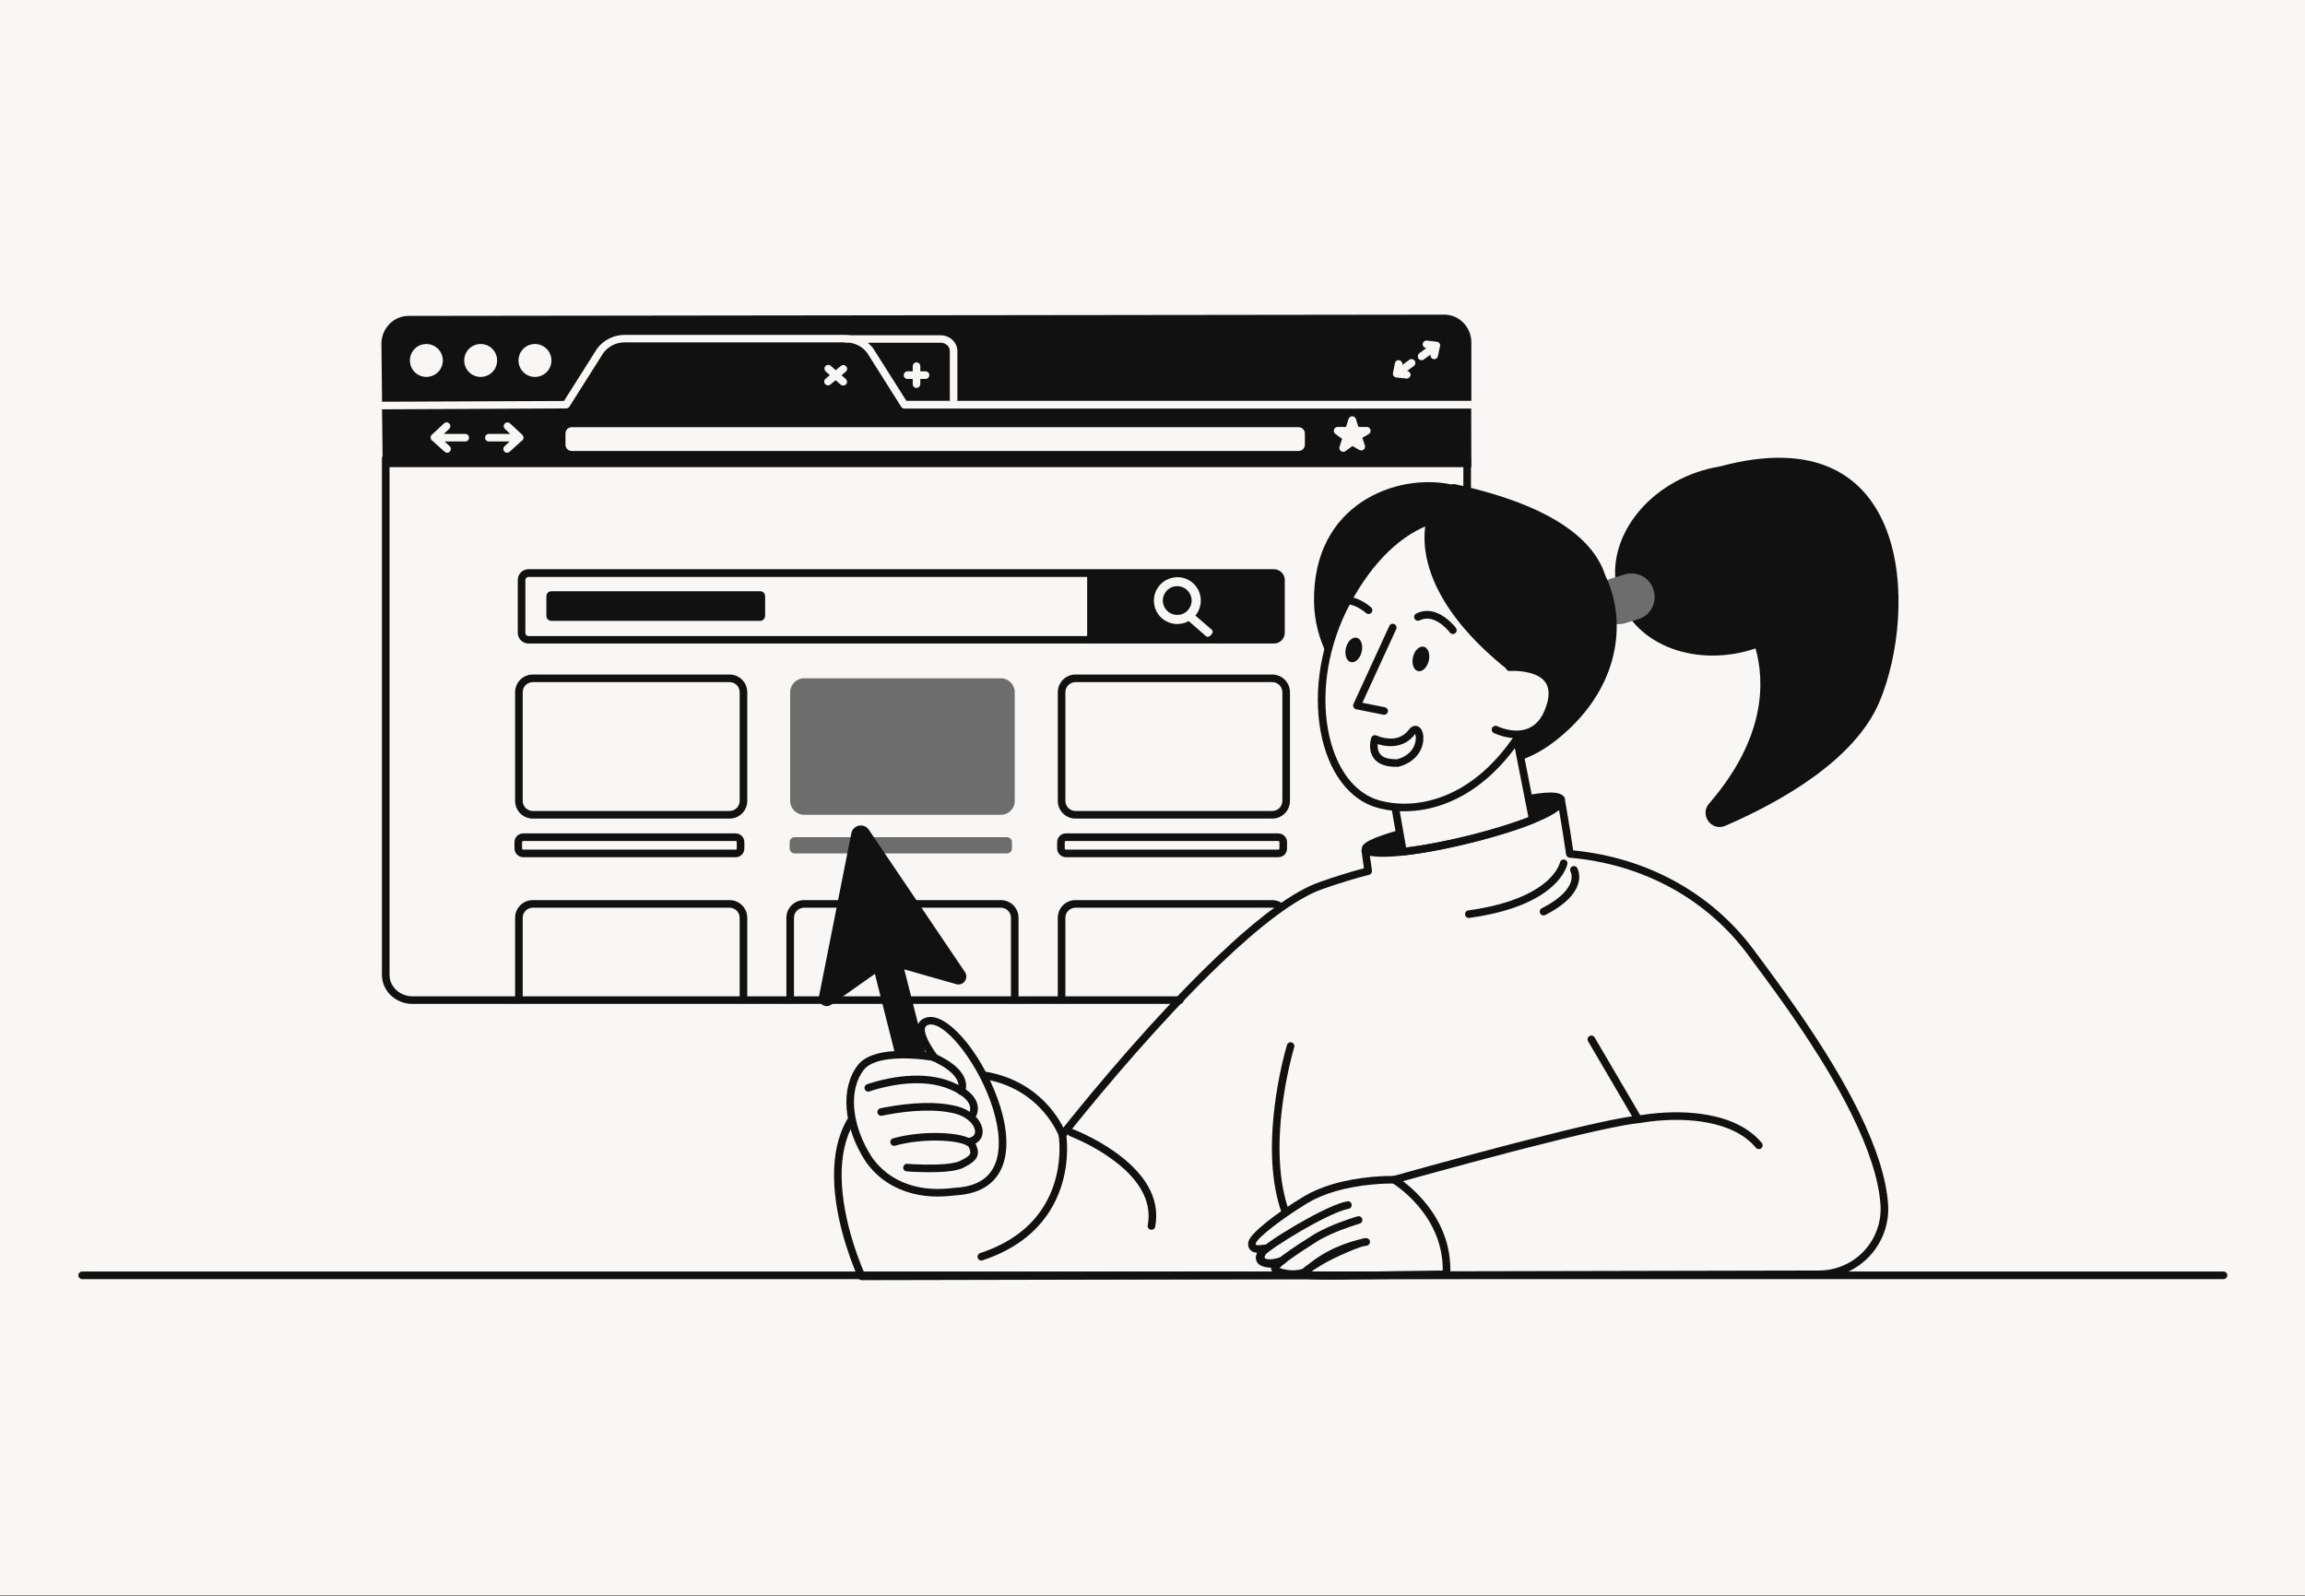 <svg width="2000" height="1385" viewBox="0 0 2000 1385" fill="none" xmlns="http://www.w3.org/2000/svg">
<rect x="0" y="0" width="2000" height="1385" fill="#333333" stroke="none"/>
<g clip-path="url(#clip0_208_915)">
<rect width="2000" height="1384.38" fill="#F8F7F5"/>
<path fill-rule="evenodd" clip-rule="evenodd" d="M1273.03 394.481C1274.78 394.481 1276.22 395.853 1276.32 397.583L1276.32 397.776V429.19C1276.32 431.01 1274.85 432.485 1273.03 432.485C1271.27 432.485 1269.84 431.113 1269.74 429.383L1269.73 429.19V401.071H337.979V845.804C337.979 855.991 346.671 864.288 357.596 864.473L357.969 864.476H1023.81C1025.62 864.476 1027.1 865.952 1027.1 867.771C1027.1 869.526 1025.73 870.961 1024 871.061L1023.81 871.066H357.969C343.463 871.066 331.628 860.061 331.392 846.224L331.389 845.804V397.776C331.389 396.021 332.76 394.587 334.49 394.487L334.684 394.481H1273.03Z" fill="#111111"/>
<path fill-rule="evenodd" clip-rule="evenodd" d="M1238.55 361.09C1240.37 361.09 1241.84 362.565 1241.84 364.385C1241.84 366.14 1240.47 367.574 1238.74 367.674L1238.55 367.68H1220.54C1218.72 367.68 1217.24 366.205 1217.24 364.385C1217.24 362.63 1218.61 361.196 1220.34 361.095L1220.54 361.09H1238.55Z" fill="white"/>
<path fill-rule="evenodd" clip-rule="evenodd" d="M1238.55 371.085C1240.37 371.085 1241.84 372.56 1241.84 374.38C1241.84 376.135 1240.47 377.569 1238.74 377.669L1238.55 377.675H1220.54C1218.72 377.675 1217.24 376.2 1217.24 374.38C1217.24 372.625 1218.61 371.19 1220.34 371.09L1220.54 371.085H1238.55Z" fill="white"/>
<path fill-rule="evenodd" clip-rule="evenodd" d="M1238.55 380.97C1240.37 380.97 1241.84 382.445 1241.84 384.265C1241.84 386.02 1240.47 387.455 1238.74 387.555L1238.55 387.56H1220.54C1218.72 387.56 1217.24 386.085 1217.24 384.265C1217.24 382.51 1218.61 381.076 1220.34 380.976L1220.54 380.97H1238.55Z" fill="white"/>
<path fill-rule="evenodd" clip-rule="evenodd" d="M816.222 297.384H752.955C754.712 298.812 756.36 300.57 757.788 302.437C757.788 302.547 757.898 302.547 757.898 302.657L786.456 347.8H824.35C824.24 347.47 824.13 347.031 824.13 346.592V304.634C824.24 300.68 820.615 297.384 816.222 297.384ZM803.041 328.797H798.538V333.301C798.538 335.058 797 336.596 795.243 336.596V336.596C793.375 336.596 791.947 335.058 791.947 333.301V328.797H787.444V328.797C785.577 328.797 784.149 327.37 784.149 325.502C784.149 323.635 785.577 322.207 787.444 322.207H791.947V317.704C791.947 315.946 793.485 314.409 795.243 314.409V314.409C797.11 314.409 798.538 315.946 798.538 317.704V322.207H803.041V322.207C804.908 322.207 806.336 323.635 806.336 325.502C806.336 327.26 804.908 328.797 803.041 328.797Z" fill="#111111"/>
<path fill-rule="evenodd" clip-rule="evenodd" d="M1276.54 354.5H784.682C783.584 354.5 782.485 353.951 781.936 352.962L752.5 306.281C748.875 301.448 743.493 298.373 737.672 297.384H733.827C733.388 297.384 732.839 297.274 732.509 297.055H541.941C534.692 297.055 527.882 300.46 523.488 306.281L494.052 352.852C493.503 353.841 492.404 354.39 491.306 354.39L331.492 355.159L332.041 405.355H1276.64L1276.54 354.5V354.5ZM716.478 322.317C715.16 321.109 714.94 319.022 716.148 317.704C717.357 316.386 719.444 316.166 720.762 317.375L725.155 321.219L729.658 317.484C731.086 316.276 733.173 316.496 734.272 317.924C735.48 319.352 735.26 321.439 733.832 322.537L730.208 325.612L733.832 328.798C735.15 330.006 735.37 332.093 734.162 333.411C733.503 334.18 732.624 334.509 731.636 334.509C730.867 334.509 730.098 334.29 729.439 333.74L725.045 329.896L720.542 333.631C719.883 334.18 719.224 334.399 718.455 334.399C717.467 334.399 716.588 333.96 715.929 333.191C714.721 331.763 714.94 329.676 716.368 328.578L719.993 325.503L716.478 322.317ZM403.762 383.057H385.749L390.142 387.121C391.46 388.329 391.57 390.416 390.362 391.734C389.703 392.503 388.824 392.833 387.945 392.833C387.176 392.833 386.408 392.503 385.749 391.954L375.534 382.728C374.435 382.178 373.666 381.08 373.666 379.762V379.652V379.542C373.666 378.664 373.996 377.785 374.765 377.126L385.309 367.35C386.627 366.142 388.714 366.142 389.922 367.57C391.131 368.888 391.021 370.975 389.703 372.183L385.09 376.467H403.652C405.519 376.467 406.947 377.895 406.947 379.762C406.947 381.629 405.629 383.057 403.762 383.057ZM454.292 379.762C454.292 381.08 453.523 382.178 452.424 382.728L442.21 391.954C441.551 392.503 440.782 392.833 440.013 392.833C439.134 392.833 438.255 392.503 437.596 391.734C436.388 390.416 436.498 388.329 437.816 387.121L442.21 383.057H424.196C422.329 383.057 420.901 381.629 420.901 379.762C420.901 377.895 422.329 376.467 424.196 376.467H442.759L438.146 372.183C436.828 370.975 436.718 368.888 437.926 367.57C439.134 366.252 441.221 366.142 442.539 367.35L453.083 377.126C453.743 377.785 454.182 378.664 454.182 379.542C454.292 379.542 454.182 379.652 454.292 379.762C454.182 379.652 454.292 379.762 454.292 379.762ZM1132.21 385.803C1132.21 388.879 1129.79 391.295 1126.72 391.295H496.141C493.066 391.295 490.649 388.879 490.649 385.803V376.138C490.649 373.062 493.066 370.646 496.141 370.646H1126.72C1129.79 370.646 1132.21 373.062 1132.21 376.138V385.803ZM1187.57 376.687L1182.08 379.873L1184.28 386.463C1184.72 387.781 1184.28 389.209 1183.18 390.087C1182.08 390.966 1180.66 391.076 1179.45 390.417L1173.52 387.012L1167.47 391.406C1166.93 391.845 1166.27 392.065 1165.5 392.065C1164.73 392.065 1164.18 391.845 1163.52 391.406C1162.31 390.527 1161.87 389.099 1162.31 387.671L1164.51 380.751L1158.69 376.468C1157.48 375.589 1157.04 374.161 1157.48 372.733C1157.92 371.415 1159.24 370.427 1160.66 370.427H1167.91L1170.11 363.507C1170.55 362.189 1171.87 361.2 1173.3 361.2C1174.72 361.2 1176.04 362.079 1176.48 363.507L1178.68 370.427H1185.93C1187.46 370.427 1188.67 371.415 1189.11 372.843C1189.55 374.491 1188.89 375.918 1187.57 376.687Z" fill="#111111"/>
<path fill-rule="evenodd" clip-rule="evenodd" d="M489.341 347.909L517.899 302.766C517.899 302.656 518.009 302.656 518.009 302.546C523.61 295.077 532.507 290.574 541.843 290.574H733.949C735.267 290.574 736.695 290.684 738.013 290.904H816.218C824.236 290.904 830.716 297.164 830.716 304.743V346.591C830.716 347.031 830.606 347.47 830.497 347.799H1276.55C1276.55 347.799 1276.55 347.799 1276.66 347.799V297.164C1276.66 283.764 1266.11 273 1253.15 273L354.46 274.098C341.499 274.098 330.955 284.972 330.955 298.263L331.504 348.568L489.341 347.909ZM1231.51 306.501L1237.66 301.998H1237.33C1235.58 301.778 1234.26 300.13 1234.48 298.373C1234.7 296.615 1236.35 295.297 1238.1 295.517L1246.67 296.506C1247.55 296.615 1248.43 297.055 1248.98 297.824V297.824V297.824C1249.75 298.812 1249.75 300.02 1249.31 301.119L1247.66 309.027C1247.33 310.565 1246.01 311.663 1244.47 311.663C1244.25 311.663 1244.03 311.663 1243.81 311.553C1242.06 311.224 1240.85 309.466 1241.29 307.709V307.599L1235.47 311.883C1234.92 312.322 1234.15 312.542 1233.49 312.542C1232.5 312.542 1231.51 312.103 1230.85 311.224C1229.76 309.686 1230.09 307.599 1231.51 306.501ZM1208.66 323.635L1210.31 315.178C1210.64 313.42 1212.4 312.212 1214.16 312.542C1215.91 312.871 1217.12 314.628 1216.79 316.386L1216.68 316.715L1222.83 312.212C1224.26 311.114 1226.35 311.443 1227.45 312.981C1228.54 314.409 1228.22 316.496 1226.68 317.594L1220.86 321.878H1220.97C1222.72 322.097 1224.04 323.745 1223.93 325.502C1223.71 327.15 1222.28 328.468 1220.64 328.468C1220.53 328.468 1220.42 328.468 1220.31 328.468L1212.29 327.589C1212.18 327.589 1212.07 327.589 1211.96 327.589C1210.97 327.589 1209.98 327.15 1209.32 326.271V326.271V326.271C1208.66 325.502 1208.44 324.624 1208.66 323.635ZM464.186 298.482C472.094 298.482 478.465 304.853 478.465 312.761C478.465 320.67 472.094 327.04 464.186 327.04C456.277 327.04 449.907 320.67 449.907 312.761C449.907 304.853 456.277 298.482 464.186 298.482ZM417.066 298.482C424.974 298.482 431.345 304.853 431.345 312.761C431.345 320.67 424.974 327.04 417.066 327.04C409.157 327.04 402.787 320.67 402.787 312.761C402.787 304.853 409.157 298.482 417.066 298.482ZM369.948 298.482C377.856 298.482 384.227 304.853 384.227 312.761C384.227 320.67 377.856 327.04 369.948 327.04C362.039 327.04 355.669 320.67 355.669 312.761C355.669 304.853 362.039 298.482 369.948 298.482Z" fill="#111111"/>
<path fill-rule="evenodd" clip-rule="evenodd" d="M633.01 585.27H462.323C453.803 585.27 446.945 592.127 446.945 600.647V694.888C446.945 703.408 453.803 710.265 462.323 710.265H633.01C641.53 710.265 648.387 703.408 648.387 694.888V600.647C648.387 592.127 641.53 585.27 633.01 585.27ZM462.32 591.86H633.007C637.888 591.86 641.794 595.767 641.794 600.647V694.888C641.794 699.768 637.888 703.675 633.007 703.675H462.32C457.44 703.675 453.533 699.768 453.533 694.888V600.647C453.533 595.767 457.44 591.86 462.32 591.86Z" fill="#111111"/>
<path fill-rule="evenodd" clip-rule="evenodd" d="M1105.32 493.885H458.596C453.434 493.885 449.26 498.059 449.26 503.221V549.024C449.26 554.186 453.434 558.36 458.596 558.36H1105.43C1110.59 558.36 1114.77 554.186 1114.77 549.024V503.221C1114.77 498.169 1110.48 493.885 1105.32 493.885ZM943.307 551.879H458.593C457.055 551.879 455.847 550.671 455.847 549.133V503.331C455.847 501.793 457.055 500.585 458.593 500.585H943.307V551.879ZM1052.16 548.584C1052.05 549.243 1051.61 550.012 1051.06 550.561L1050.62 551.11C1049.86 551.989 1048.76 552.538 1047.88 552.538C1047.33 552.538 1046.89 552.319 1046.56 552.099L1031.4 538.918C1029.54 539.907 1027.67 540.676 1025.58 541.005C1024.26 541.225 1022.84 541.445 1021.52 541.445C1011.85 541.445 1003.5 534.635 1001.64 525.189C1000.54 519.917 1001.64 514.425 1004.6 509.921C1007.57 505.418 1012.18 502.343 1017.56 501.244C1018.88 501.025 1020.31 500.805 1021.63 500.805C1031.29 500.805 1039.64 507.615 1041.51 517.061C1042.72 523.102 1041.18 529.363 1037.22 534.086L1051.5 546.497C1052.05 546.937 1052.27 547.705 1052.16 548.584Z" fill="#111111"/>
<path fill-rule="evenodd" clip-rule="evenodd" d="M1021.51 508.603C1020.63 508.603 1019.86 508.713 1018.98 508.823C1015.69 509.482 1012.94 511.349 1011.08 514.205C1009.21 516.951 1008.55 520.356 1009.21 523.541C1010.42 529.363 1015.47 533.537 1021.4 533.537C1022.28 533.537 1023.05 533.427 1023.93 533.317C1027.22 532.658 1029.97 530.791 1031.83 527.935C1033.7 525.189 1034.36 521.784 1033.7 518.599C1032.49 512.777 1027.44 508.603 1021.51 508.603Z" fill="#111111"/>
<path fill-rule="evenodd" clip-rule="evenodd" d="M659.598 538.699H478.366C476.059 538.699 474.082 536.832 474.082 534.415V517.281C474.082 514.974 475.949 512.997 478.366 512.997H659.598C661.904 512.997 663.881 514.864 663.881 517.281V534.415C663.772 536.832 661.904 538.699 659.598 538.699Z" fill="#111111"/>
<path fill-rule="evenodd" clip-rule="evenodd" d="M638.291 723.115H453.983C449.771 723.115 446.404 726.542 446.404 730.694V736.186C446.404 740.398 449.831 743.765 453.983 743.765H638.4C642.557 743.765 645.869 740.392 645.869 736.186V730.694C645.869 726.482 642.442 723.115 638.291 723.115ZM453.98 729.705H638.288C638.826 729.705 639.276 730.148 639.276 730.694V736.186C639.276 736.779 638.888 737.174 638.398 737.174H453.98C453.442 737.174 452.992 736.732 452.992 736.186V730.694C452.992 730.156 453.434 729.705 453.98 729.705Z" fill="#111111"/>
<path fill-rule="evenodd" clip-rule="evenodd" d="M868.499 706.969H697.701C691.001 706.969 685.619 701.587 685.619 694.887V600.647C685.619 593.946 691.001 588.564 697.701 588.564H868.389C875.089 588.564 880.471 593.946 880.471 600.647V694.887C880.581 701.587 875.089 706.969 868.499 706.969Z" fill="#6D6D6D"/>
<path fill-rule="evenodd" clip-rule="evenodd" d="M873.775 740.47H689.467C687.161 740.47 685.184 738.603 685.184 736.186V730.695C685.184 728.388 687.051 726.411 689.467 726.411H873.775C876.081 726.411 878.058 728.278 878.058 730.695V736.186C878.058 738.603 876.081 740.47 873.775 740.47Z" fill="#6D6D6D"/>
<path fill-rule="evenodd" clip-rule="evenodd" d="M1103.89 585.27H933.207C924.687 585.27 917.83 592.127 917.83 600.647V694.888C917.83 703.408 924.687 710.265 933.207 710.265H1103.89C1112.41 710.265 1119.27 703.408 1119.27 694.888V600.647C1119.27 592.127 1112.41 585.27 1103.89 585.27ZM933.205 591.86H1103.89C1108.77 591.86 1112.68 595.767 1112.68 600.647V694.888C1112.68 699.768 1108.77 703.675 1103.89 703.675H933.205C928.324 703.675 924.418 699.768 924.418 694.888V600.647C924.418 595.767 928.324 591.86 933.205 591.86Z" fill="#111111"/>
<path fill-rule="evenodd" clip-rule="evenodd" d="M1109.16 723.115H924.85C920.638 723.115 917.271 726.543 917.271 730.694V736.186C917.271 740.398 920.699 743.765 924.85 743.765H1109.27C1113.42 743.765 1116.74 740.392 1116.74 736.186V730.694C1116.74 726.482 1113.31 723.115 1109.16 723.115ZM924.847 729.705H1109.15C1109.69 729.705 1110.14 730.148 1110.14 730.694V736.186C1110.14 736.779 1109.75 737.174 1109.26 737.174H924.847C924.31 737.174 923.859 736.732 923.859 736.186V730.694C923.859 730.156 924.302 729.705 924.847 729.705Z" fill="#111111"/>
<path fill-rule="evenodd" clip-rule="evenodd" d="M633.006 781C641.411 781 648.198 787.674 648.38 796.033L648.384 796.378V864.477C648.384 866.297 646.908 867.772 645.088 867.772C643.334 867.772 641.899 866.4 641.799 864.671L641.793 864.477V796.378C641.793 791.589 638.033 787.738 633.282 787.595L633.006 787.591H462.319C457.531 787.591 453.679 791.351 453.536 796.102L453.532 796.378V864.477C453.532 866.297 452.056 867.772 450.237 867.772C448.482 867.772 447.047 866.4 446.947 864.671L446.941 864.477V796.378C446.941 787.973 453.615 781.186 461.974 781.004L462.319 781H633.006Z" fill="#111111"/>
<path fill-rule="evenodd" clip-rule="evenodd" d="M868.391 781C876.796 781 883.583 787.674 883.765 796.033L883.768 796.378V864.477C883.768 866.297 882.293 867.772 880.473 867.772C878.718 867.772 877.284 866.4 877.184 864.671L877.178 864.477V796.378C877.178 791.589 873.417 787.738 868.666 787.595L868.391 787.591H697.703C692.915 787.591 689.064 791.351 688.921 796.102L688.916 796.378V864.477C688.916 866.297 687.441 867.772 685.621 867.772C683.866 867.772 682.432 866.4 682.332 864.671L682.326 864.477V796.378C682.326 787.973 688.999 781.186 697.359 781.004L697.703 781H868.391Z" fill="#111111"/>
<path fill-rule="evenodd" clip-rule="evenodd" d="M1103.89 781C1107.13 781 1110.23 782.046 1112.84 783.931C1114.32 784.996 1114.65 787.056 1113.59 788.531C1112.52 790.007 1110.46 790.339 1108.99 789.273C1107.58 788.256 1105.95 787.672 1104.25 787.598L1103.89 787.591H933.198C928.409 787.591 924.558 791.351 924.415 796.102L924.411 796.378V864.477C924.411 866.297 922.935 867.772 921.115 867.772C919.361 867.772 917.926 866.4 917.826 864.671L917.82 864.477V796.378C917.82 787.973 924.494 781.186 932.853 781.004L933.198 781H1103.89Z" fill="#111111"/>
<path fill-rule="evenodd" clip-rule="evenodd" d="M1315.24 636.404C1316.96 636.066 1318.64 637.137 1319.07 638.815L1319.38 640.399L1326.67 677.463L1333.17 710.391C1333.47 711.94 1332.64 713.489 1331.18 714.084C1301.39 726.197 1251.55 738.556 1217.7 742.207C1215.98 742.392 1214.41 741.212 1214.11 739.506L1209.26 712.066C1208.6 708.289 1208.06 705.109 1207.51 701.919C1207.21 700.125 1208.41 698.423 1210.21 698.118C1212 697.812 1213.7 699.019 1214.01 700.813L1216.85 717.197L1220.05 735.305L1220.26 735.281C1251.91 731.462 1296.23 720.521 1324.77 709.532L1326.17 708.985L1320.2 678.737L1312.64 640.271C1312.29 638.485 1313.46 636.753 1315.24 636.404Z" fill="#111111"/>
<path fill-rule="evenodd" clip-rule="evenodd" d="M1351.25 694.39C1350.91 690.29 1356.82 689.437 1357.74 693.321L1357.79 693.603L1358.41 697.046L1359.2 701.568C1359.47 703.167 1359.76 704.856 1360.06 706.626C1361.63 715.962 1363.21 725.81 1364.7 735.798L1365 737.863L1366.34 737.995C1429.93 744.491 1484.87 775.167 1520.95 823.134L1522.06 824.624L1532.46 838.664L1535.01 842.13C1538.35 846.656 1541.4 850.831 1544.44 855.036L1545.2 856.088C1555.82 870.794 1565.47 884.71 1574.61 898.678C1589.5 921.451 1602.18 943.058 1612.32 963.538L1613.43 965.792C1628.05 995.759 1636.68 1022.28 1638.24 1044.83C1640.55 1079.17 1613.63 1108.38 1579.33 1108.96L1578.28 1108.97L747.692 1110.73C746.411 1110.73 745.245 1109.99 744.701 1108.83L744.451 1108.29L744.067 1107.43C743.974 1107.22 743.877 1107 743.776 1106.77L743.283 1105.63C742.695 1104.26 742.06 1102.74 741.389 1101.07C738.929 1094.96 736.471 1088.16 734.176 1080.84C727.814 1060.56 723.906 1040.3 723.671 1021.3C723.434 1002.11 727.001 985.233 735.059 971.341C735.972 969.767 737.989 969.231 739.563 970.144C741.137 971.057 741.673 973.074 740.76 974.648C733.362 987.401 730.038 1003.13 730.261 1021.22C730.486 1039.49 734.278 1059.15 740.464 1078.87C742.564 1085.56 744.805 1091.82 747.053 1097.48L747.503 1098.61C748.155 1100.23 748.769 1101.71 749.337 1103.03L749.816 1104.14L1578.28 1102.38C1608.96 1102.38 1633.25 1076.68 1631.72 1046.2L1631.67 1045.28C1630.13 1023.18 1621.36 996.652 1606.41 966.463C1596.4 946.243 1583.85 924.854 1569.09 902.286C1560.44 889.071 1551.33 875.893 1541.36 862.031L1539.86 859.946C1536.32 855.051 1532.81 850.237 1528.87 844.901L1516.75 828.538C1481.09 780.253 1425.88 749.695 1361.83 744.191C1360.31 744.06 1359.08 742.896 1358.86 741.381L1358.55 739.256C1357.08 729.293 1355.52 719.436 1353.95 710.057L1353.27 705.988L1352.73 702.849L1352.59 702.968C1348.65 706.183 1342.55 709.427 1334.47 712.874L1333.17 713.426C1319.61 719.105 1301.04 725.03 1280.85 730.205L1279.66 730.509C1240.76 740.39 1205.43 745.423 1189.12 742.658L1188.6 742.564L1190.41 755.385C1190.63 756.988 1189.66 758.507 1188.14 758.988L1187.95 759.041C1175.54 762.171 1162.19 766.255 1147.05 771.584C1124.78 779.448 1094.48 802.252 1058.36 836.872C1045.59 849.108 1032.28 862.652 1018.56 877.283C996.97 900.311 975.376 924.928 954.737 949.607L952.265 952.569C945.106 961.163 938.559 969.17 932.741 976.4L928.531 981.658L925.883 984.997L924.485 986.775C922.929 988.768 919.827 988.327 918.858 986.045L918.645 985.492L918.598 985.372C918.419 984.927 918.198 984.403 917.931 983.808C917.157 982.082 916.182 980.149 914.992 978.06C911.576 972.063 907.134 966.058 901.561 960.453C889.475 948.299 873.831 939.748 854.111 936.371C852.317 936.064 851.112 934.361 851.419 932.567C851.726 930.773 853.429 929.568 855.223 929.876C876.346 933.493 893.214 942.714 906.234 955.806C912.241 961.847 917.027 968.318 920.719 974.798C921.367 975.937 921.959 977.037 922.496 978.091L922.671 978.438L925.779 974.546L928.407 971.275C934.045 964.279 940.344 956.583 947.201 948.351C968.662 922.59 991.202 896.828 1013.76 872.775C1027.55 858.063 1040.94 844.437 1053.8 832.114L1056 830.015C1091.79 795.957 1121.91 773.471 1144.86 765.369C1158.7 760.497 1171.09 756.646 1182.65 753.601L1183.47 753.386L1181.36 738.402C1180.99 735.83 1183.6 733.894 1185.94 734.921L1186.1 734.998C1195.81 739.876 1235.23 734.997 1278.03 724.121L1280.38 723.521C1299.83 718.492 1317.65 712.78 1330.62 707.347C1337.64 704.407 1343.11 701.604 1346.74 699.072C1349.93 696.849 1351.31 695.094 1351.25 694.39Z" fill="#111111"/>
<path fill-rule="evenodd" clip-rule="evenodd" d="M1431.94 966.443C1448.39 964.517 1465.88 964.456 1482.35 967.508C1501.97 971.141 1517.88 978.882 1528.64 991.628C1529.81 993.018 1529.64 995.097 1528.24 996.271C1526.85 997.445 1524.78 997.27 1523.6 995.879C1513.95 984.451 1499.39 977.366 1481.15 973.988C1465.43 971.074 1448.56 971.133 1432.71 972.989L1431.15 973.177C1429.64 973.369 1428.23 973.567 1426.94 973.765L1425.57 973.985L1424.26 974.213C1424.16 974.23 1424.09 974.243 1424.05 974.252C1423.93 974.275 1423.81 974.292 1423.69 974.302C1408.78 975.52 1372.32 983.741 1321.2 996.909L1315.83 998.296C1314.02 998.763 1312.21 999.236 1310.38 999.712L1307.63 1000.43C1287.14 1005.79 1265.9 1011.5 1245 1017.24L1232.1 1020.79C1228.19 1021.88 1224.46 1022.91 1220.95 1023.89L1210.57 1026.8C1208.82 1027.3 1207 1026.28 1206.51 1024.53C1206.03 1022.84 1206.96 1021.08 1208.6 1020.52L1209.32 1020.31L1219.18 1017.54C1225.04 1015.91 1231.49 1014.12 1238.43 1012.21C1259.3 1006.46 1280.59 1000.72 1301.21 995.299L1305.96 994.055C1308.73 993.332 1311.46 992.619 1314.17 991.917L1322.63 989.736C1371.57 977.176 1406.55 969.297 1422.2 967.817L1422.98 967.747L1423.45 967.661C1423.97 967.569 1424.58 967.466 1425.27 967.357C1427.23 967.045 1429.46 966.733 1431.94 966.443Z" fill="#111111"/>
<path fill-rule="evenodd" clip-rule="evenodd" d="M1379.14 898.976C1380.65 898.091 1382.58 898.547 1383.54 899.984L1383.65 900.154L1423.41 968.034C1424.33 969.604 1423.8 971.623 1422.23 972.543C1420.72 973.428 1418.79 972.972 1417.83 971.535L1417.72 971.365L1377.96 903.485C1377.04 901.915 1377.57 899.896 1379.14 898.976Z" fill="#111111"/>
<path fill-rule="evenodd" clip-rule="evenodd" d="M921.235 981.39C923.029 981.08 924.734 982.282 925.044 984.075L925.124 984.571C925.218 985.201 925.331 986.092 925.445 987.224L925.479 987.57C926.1 994.03 926.103 1001.65 925.081 1009.98C923.65 1021.64 920.37 1033.08 914.821 1043.83C903.259 1066.22 883.005 1083.48 852.534 1093.54C850.806 1094.11 848.943 1093.17 848.372 1091.44C847.801 1089.72 848.74 1087.85 850.468 1087.28C879.303 1077.76 898.196 1061.66 908.966 1040.8C914.133 1030.8 917.199 1020.1 918.54 1009.17C919.499 1001.36 919.496 994.209 918.919 988.201L918.834 987.368C918.79 986.97 918.746 986.599 918.702 986.257L918.6 985.515C918.578 985.366 918.561 985.26 918.55 985.199C918.24 983.405 919.442 981.7 921.235 981.39Z" fill="#111111"/>
<path fill-rule="evenodd" clip-rule="evenodd" d="M926.506 981.617C927.143 979.912 929.041 979.046 930.746 979.683L931.595 980.012L932.294 980.292C932.661 980.44 933.052 980.601 933.468 980.774L933.892 980.951C936.347 981.983 939.077 983.21 942.015 984.628C950.406 988.681 958.799 993.467 966.649 998.973C992.819 1017.33 1007.03 1039.18 1002.36 1064.32C1002.03 1066.11 1000.31 1067.29 998.518 1066.96C996.729 1066.63 995.548 1064.91 995.88 1063.12C999.972 1041.11 987.152 1021.4 962.865 1004.37C955.331 999.084 947.24 994.47 939.149 990.563C936.601 989.333 934.218 988.254 932.052 987.329L930.55 986.698C930.298 986.594 930.057 986.496 929.827 986.403L928.44 985.857C926.735 985.22 925.869 983.321 926.506 981.617Z" fill="#111111"/>
<path fill-rule="evenodd" clip-rule="evenodd" d="M1116.69 906.664C1117.23 904.926 1119.07 903.954 1120.81 904.493C1122.55 905.033 1123.52 906.879 1122.98 908.617L1122.64 909.749C1121.67 913.05 1120.23 918.55 1118.8 924.844L1118.66 925.436C1116.15 936.565 1114.01 948.481 1112.5 960.737C1108.34 994.619 1109.62 1025.42 1118.22 1050C1118.82 1051.72 1117.92 1053.6 1116.2 1054.2C1114.48 1054.8 1112.6 1053.89 1112 1052.18C1103 1026.47 1101.69 994.73 1105.96 959.933C1107.5 947.447 1109.68 935.317 1112.24 923.984L1112.65 922.181C1114.21 915.454 1115.74 909.72 1116.69 906.664Z" fill="#111111"/>
<path fill-rule="evenodd" clip-rule="evenodd" d="M1363.99 751.898C1365.57 750.984 1367.58 751.518 1368.5 753.091C1368.78 753.573 1369.12 754.332 1369.45 755.349C1370.88 759.87 1370.6 765.316 1367.54 771.214C1363.45 779.116 1354.82 786.762 1340.79 793.928C1339.17 794.756 1337.18 794.112 1336.35 792.492C1335.53 790.871 1336.17 788.886 1337.79 788.059C1350.69 781.471 1358.3 774.729 1361.69 768.181C1363.9 763.912 1364.09 760.267 1363.16 757.342C1363.09 757.099 1363.01 756.884 1362.93 756.699L1362.8 756.403C1361.89 754.829 1362.42 752.813 1363.99 751.898Z" fill="#111111"/>
<path fill-rule="evenodd" clip-rule="evenodd" d="M1353.51 748.423C1353.85 746.635 1355.57 745.459 1357.36 745.797C1359.15 746.135 1360.33 747.858 1359.99 749.647C1359.89 750.197 1359.64 751.069 1359.22 752.218C1358.54 754.031 1357.56 756.025 1356.24 758.148C1352.56 764.076 1346.89 769.945 1338.83 775.366C1324.19 785.22 1303.24 792.562 1274.93 796.454C1273.13 796.702 1271.47 795.441 1271.22 793.638C1270.97 791.835 1272.23 790.173 1274.03 789.925C1301.4 786.163 1321.4 779.153 1335.15 769.899C1342.44 764.996 1347.46 759.804 1350.65 754.67C1351.73 752.922 1352.51 751.32 1353.04 749.908L1353.19 749.506C1353.39 748.946 1353.48 748.577 1353.51 748.423Z" fill="#111111"/>
<path fill-rule="evenodd" clip-rule="evenodd" d="M1208.71 1026.91L1207.65 1026.9C1206.33 1026.9 1204.75 1026.92 1202.94 1026.98C1199.25 1027.09 1195.28 1027.33 1191.1 1027.71C1179.78 1028.75 1168.57 1030.71 1158.14 1033.8C1149.43 1036.38 1141.58 1039.66 1134.82 1043.7L1133.55 1044.46C1112.78 1057.1 1090.62 1074.24 1089.67 1078.78L1089.57 1079.27C1089.45 1079.97 1089.55 1080.02 1090.04 1080.19C1091.3 1080.62 1093.71 1080.54 1096.91 1079.92C1100.08 1079.31 1102.11 1083.12 1099.94 1085.41L1099.56 1085.8C1099.47 1085.89 1099.37 1086 1099.25 1086.13C1098.79 1086.63 1098.33 1087.19 1097.91 1087.77C1097.1 1088.87 1096.54 1089.92 1096.33 1090.74C1096.14 1091.49 1096.21 1091.71 1096.79 1092.08C1098.3 1093.04 1101.69 1093.59 1107.07 1093.38C1107.26 1093.37 1107.46 1093.38 1107.64 1093.4L1107.67 1093.41L1107.83 1093.26C1109.57 1091.77 1111.79 1090.07 1114.51 1088.08L1115.51 1087.36C1121.63 1082.92 1129.68 1077.62 1138.95 1071.8C1142.72 1069.43 1147.13 1067.14 1152.06 1064.91C1157.72 1062.36 1163.77 1060.03 1169.81 1057.97L1171.37 1057.44C1172.64 1057.02 1173.85 1056.63 1174.99 1056.27L1176.02 1055.95L1177.91 1055.39C1179.66 1054.89 1181.48 1055.9 1181.98 1057.65C1182.47 1059.34 1181.54 1061.09 1179.91 1061.67L1177.96 1062.25L1177.61 1062.36C1175.9 1062.89 1173.99 1063.51 1171.94 1064.21C1166.08 1066.2 1160.22 1068.46 1154.77 1070.92C1150.1 1073.03 1145.94 1075.19 1142.45 1077.38L1139.83 1079.04C1132.06 1083.95 1125.28 1088.45 1119.96 1092.27L1119.38 1092.69C1115.84 1095.25 1113.11 1097.41 1111.32 1099.09C1111 1099.39 1110.71 1099.66 1110.46 1099.92L1110.28 1100.11L1110.47 1100.19L1110.71 1100.3C1112.29 1100.96 1114.47 1101.53 1116.86 1101.86C1121.69 1102.55 1126.55 1102.24 1130.25 1100.89L1130.37 1100.85L1130.42 1100.8C1130.98 1100.21 1131.68 1099.6 1132.56 1098.93L1132.89 1098.68C1133.56 1098.18 1134.28 1097.68 1135.15 1097.1L1135.53 1096.84L1136.24 1096.27C1138.9 1094.12 1141.71 1092.11 1144.63 1090.23L1145.61 1089.61C1154.19 1084.24 1163.37 1080.23 1172.54 1077.37C1174.87 1076.65 1177.09 1076.03 1179.16 1075.52L1179.69 1075.39L1179.96 1075.31C1182.71 1074.47 1184.72 1074.11 1185.93 1074.31L1186.07 1074.33C1189.6 1075.06 1189.54 1080.05 1186.12 1080.78L1185.15 1080.95L1184.46 1081.08C1184.21 1081.13 1183.96 1081.18 1183.69 1081.24L1182.51 1081.5L1181.54 1081.72L1180.97 1081.91L1180.55 1082.05C1177.73 1083 1174.07 1084.42 1170.06 1086.11L1168.66 1086.71C1160.71 1090.12 1152.77 1094 1148.01 1096.85L1144.76 1098.83C1142.95 1099.94 1141.54 1100.82 1140.39 1101.55L1139.45 1102.15L1138.96 1102.56L1138.53 1102.92L1138.09 1103.3L1138.62 1103.34L1139.42 1103.39C1142.16 1103.56 1145.42 1103.63 1151.42 1103.67L1157.02 1103.7L1251.83 1102.42L1251.83 1102.37C1252.01 1080.89 1244 1062.17 1230.41 1046.24L1229.91 1045.66C1225.09 1040.08 1219.92 1035.27 1214.75 1031.24C1212.95 1029.83 1211.28 1028.62 1209.79 1027.62L1209.2 1027.23L1208.71 1026.91ZM1103.08 1101.87L1103.01 1101.61C1102.87 1101.09 1102.83 1100.57 1102.88 1100.04L1102.89 1099.97C1098.77 1099.81 1095.7 1099.09 1093.52 1097.8L1093.25 1097.63C1090.12 1095.64 1089.1 1092.49 1089.94 1089.13C1090.12 1088.45 1090.36 1087.77 1090.67 1087.09L1090.72 1086.99L1090.41 1086.96C1089.64 1086.88 1088.93 1086.74 1088.26 1086.54L1087.93 1086.43C1084.1 1085.14 1082.31 1081.78 1083.22 1077.43C1084.78 1070 1107.94 1052.17 1131.43 1038.04C1138.71 1033.7 1147.06 1030.21 1156.27 1027.48C1167.16 1024.25 1178.77 1022.22 1190.5 1021.15L1192.06 1021.01C1198.74 1020.45 1204.45 1020.27 1208.73 1020.32L1209.78 1020.33C1210.33 1020.35 1210.88 1020.51 1211.36 1020.79L1212.03 1021.21C1212.41 1021.45 1212.9 1021.77 1213.47 1022.15C1215.09 1023.24 1216.88 1024.54 1218.81 1026.04C1224.3 1030.33 1229.78 1035.43 1234.9 1041.35C1250.48 1059.36 1259.46 1080.91 1258.34 1105.82C1258.26 1107.5 1256.94 1108.84 1255.28 1108.96L1255.09 1108.97L1157.06 1110.29L1150.82 1110.26C1135.7 1110.16 1132.2 1109.82 1130.16 1107.86L1130.09 1107.78L1130.01 1107.8C1119.47 1110.36 1104.87 1107.57 1103.08 1101.87Z" fill="#111111"/>
<path fill-rule="evenodd" clip-rule="evenodd" d="M1169.02 1042.35C1170.81 1042.04 1172.52 1043.24 1172.83 1045.03C1173.14 1046.82 1171.95 1048.53 1170.15 1048.84C1162.54 1050.17 1146.84 1057.62 1129.01 1067.95L1128.35 1068.34C1120.96 1072.64 1113.79 1077.11 1108.13 1080.92L1107.43 1081.39C1102.17 1084.96 1098.53 1087.84 1098.2 1088.41C1096.83 1090.83 1097.02 1091.63 1098.38 1092.17C1100.86 1093.17 1105.76 1092.74 1111.68 1090.6C1113.4 1089.99 1115.28 1090.88 1115.9 1092.59C1116.52 1094.3 1115.63 1096.19 1113.92 1096.81C1106.61 1099.43 1100.19 1100 1095.92 1098.29C1090.55 1096.12 1089.27 1090.81 1092.47 1085.16C1094.3 1081.93 1107.66 1072.81 1123.96 1063.27L1126.44 1061.83C1144.65 1051.32 1160.48 1043.84 1169.02 1042.35Z" fill="#111111"/>
<path fill-rule="evenodd" clip-rule="evenodd" d="M1241.57 447.812C1243.29 447.231 1245.16 448.157 1245.74 449.881C1246.32 451.606 1245.4 453.475 1243.67 454.057C1216.12 463.35 1191.18 487.011 1171.27 524.212C1152.66 559.022 1146.17 598.762 1152.25 632.837C1158.12 665.717 1174.97 688.947 1197.86 694.768C1215.17 699.228 1234.95 697.965 1254.12 690.17C1276.7 680.989 1297.57 663.253 1315.22 636.503C1316.22 634.984 1318.26 634.565 1319.78 635.567C1321.3 636.569 1321.72 638.613 1320.72 640.132C1302.36 667.962 1280.45 686.577 1256.6 696.275C1236.11 704.606 1214.89 705.96 1196.22 701.153C1170.49 694.606 1152.04 669.185 1145.77 633.995C1139.42 598.451 1146.16 557.211 1165.46 521.104C1186.1 482.522 1212.29 457.69 1241.57 447.812Z" fill="#111111"/>
<path fill-rule="evenodd" clip-rule="evenodd" d="M1310.52 575.56C1316.16 575.329 1322.81 575.793 1329.25 577.544C1346.2 582.149 1354.48 594.048 1348.13 614.053C1343.49 628.63 1335.07 636.861 1324.05 639.54C1316.86 641.286 1309.32 640.539 1302.05 638.263L1301.18 637.985C1298.94 637.245 1297.22 636.519 1296.17 635.993C1294.54 635.179 1293.88 633.2 1294.7 631.572C1295.48 630.004 1297.35 629.335 1298.94 630.014L1299.51 630.283C1299.73 630.382 1300.02 630.507 1300.36 630.652C1301.44 631.1 1302.67 631.552 1304.01 631.974C1310.24 633.923 1316.65 634.556 1322.49 633.136C1331.22 631.015 1337.89 624.493 1341.85 612.057C1346.96 595.972 1341.13 587.6 1327.52 583.903C1322.09 582.427 1316.34 581.978 1311.45 582.121L1310.3 582.168C1310.2 582.173 1310.13 582.178 1310.08 582.182C1308.27 582.317 1306.69 580.955 1306.55 579.141C1306.42 577.326 1307.78 575.745 1309.59 575.61L1310.18 575.575C1310.29 575.57 1310.4 575.565 1310.52 575.56Z" fill="#111111"/>
<ellipse cx="1174.67" cy="563.927" rx="10.874" ry="7.03" transform="rotate(-76.627 1174.67 563.927)" fill="#111111"/>
<ellipse cx="1232.88" cy="571.705" rx="10.874" ry="7.03" transform="rotate(-76.627 1232.88 571.705)" fill="#111111"/>
<path fill-rule="evenodd" clip-rule="evenodd" d="M1205.47 543.141C1206.23 541.487 1208.18 540.762 1209.84 541.522C1211.43 542.255 1212.16 544.1 1211.53 545.714L1211.46 545.892L1182.11 609.763L1201.64 613.668C1203.36 614.012 1204.5 615.639 1204.26 617.355L1204.22 617.546C1203.88 619.266 1202.25 620.404 1200.54 620.163L1200.35 620.131L1176.73 615.408C1174.71 615.003 1173.57 612.873 1174.31 610.983L1174.38 610.801L1205.47 543.141Z" fill="#111111"/>
<path fill-rule="evenodd" clip-rule="evenodd" d="M1228.87 532.327C1238.27 527.759 1247.67 530.512 1256.22 537.592C1258.12 539.168 1259.84 540.85 1261.34 542.534L1261.78 543.027C1262.47 543.819 1262.97 544.451 1263.28 544.866C1264.36 546.33 1264.05 548.393 1262.59 549.474C1261.18 550.514 1259.22 550.267 1258.11 548.945L1257.71 548.428L1257.62 548.316C1257.28 547.901 1256.89 547.435 1256.43 546.929C1255.13 545.476 1253.65 544.021 1252.02 542.668C1245.24 537.059 1238.36 535.044 1231.76 538.254C1230.12 539.05 1228.15 538.368 1227.35 536.732C1226.56 535.095 1227.24 533.123 1228.87 532.327Z" fill="#111111"/>
<path fill-rule="evenodd" clip-rule="evenodd" d="M1222.4 633.154C1219.65 636.807 1216.27 639.036 1212.35 640.096C1207.8 641.327 1202.78 640.928 1197.92 639.485C1196.94 639.192 1196.04 638.88 1195.26 638.57L1194.82 638.391L1194.39 638.2C1192.61 637.347 1190.48 638.245 1189.85 640.116C1189.69 640.572 1189.49 641.31 1189.29 642.275C1188.6 645.591 1188.51 649.09 1189.42 652.475C1191.69 660.91 1199.4 665.772 1212.96 665.335C1213.2 665.327 1213.45 665.291 1213.69 665.229C1226.56 661.849 1233.94 652.816 1234.95 642.524C1235.37 638.274 1234.54 634.323 1232.56 631.976C1229.74 628.629 1225.53 629.197 1222.58 632.922L1222.4 633.154ZM1227.89 636.847L1227.91 636.894C1228.35 637.957 1228.61 639.79 1228.4 641.88L1228.36 642.247C1227.49 649.574 1222.19 656.018 1212.51 658.722L1212.38 658.758L1211.77 658.771C1201.77 658.899 1197.16 655.863 1195.79 650.765L1195.68 650.312C1195.37 648.943 1195.3 647.486 1195.41 646.027L1195.44 645.617L1196.05 645.802C1201.98 647.563 1208.17 648.056 1214.08 646.457C1219.21 645.069 1223.72 642.162 1227.32 637.581L1227.8 636.963L1227.89 636.847Z" fill="#111111"/>
<path fill-rule="evenodd" clip-rule="evenodd" d="M1161.26 518.606C1168.51 516.326 1176.02 518.113 1183.22 522.359C1184.94 523.369 1186.5 524.45 1187.9 525.534L1188.38 525.914C1188.98 526.399 1189.43 526.789 1189.72 527.052C1191.05 528.289 1191.13 530.374 1189.89 531.709C1188.7 532.992 1186.73 533.115 1185.39 532.023L1185.01 531.686L1184.92 531.604C1184.61 531.345 1184.26 531.052 1183.85 530.735C1182.67 529.816 1181.33 528.895 1179.88 528.037C1174.12 524.646 1168.37 523.278 1163.24 524.892C1161.13 525.558 1159.11 526.734 1157.19 528.493C1155.85 529.723 1153.77 529.632 1152.54 528.291C1151.31 526.949 1151.4 524.865 1152.74 523.635C1155.36 521.231 1158.22 519.564 1161.26 518.606Z" fill="#111111"/>
<path fill-rule="evenodd" clip-rule="evenodd" d="M1492.41 404.691C1485.49 405.789 1478.35 407.656 1471.43 410.073C1420.03 428.306 1390.37 477.074 1405.2 519.032C1419.92 560.44 1472.42 579.662 1523.27 562.637C1531.18 591.085 1532.61 639.853 1482.96 697.188C1474.4 707.074 1485.05 721.682 1497.02 716.52C1544.8 695.87 1609.28 659.624 1630.7 609.098C1664.09 530.125 1660.46 359.438 1492.41 404.691Z" fill="#111111"/>
<path fill-rule="evenodd" clip-rule="evenodd" d="M1385.42 527.599L1385.2 526.72C1382.02 516.286 1387.84 505.192 1398.28 501.897L1409.81 498.382C1420.24 495.197 1431.34 501.018 1434.63 511.453L1434.85 512.332C1438.04 522.766 1432.22 533.86 1421.78 537.155L1410.25 540.67C1399.81 543.965 1388.72 538.144 1385.42 527.599Z" fill="#6D6D6D"/>
<path fill-rule="evenodd" clip-rule="evenodd" d="M1392.78 499.042C1383.99 471.802 1352.91 439.73 1262.18 420.069C1261.19 419.959 1260.09 420.069 1258.89 420.288C1212.86 410.513 1138.72 436.215 1140.15 522.657C1140.48 538.913 1144.54 554.071 1151.35 567.91C1154.87 552.643 1160.47 537.265 1168.38 522.547C1187.93 485.861 1211.88 463.125 1237.25 452.8C1231.65 482.456 1243.18 529.467 1308.64 581.53C1308.75 581.75 1308.86 581.969 1309.08 582.299L1309.85 578.894C1309.85 578.894 1333.9 577.137 1343.24 589.878C1343.35 590.097 1343.46 590.207 1343.57 590.427C1343.68 590.537 1343.79 590.647 1343.79 590.866C1343.9 591.086 1344.01 591.196 1344.12 591.415C1344.23 591.525 1344.34 591.745 1344.34 591.855C1344.45 592.074 1344.56 592.294 1344.67 592.404C1344.78 592.624 1344.89 592.843 1345 593.063C1345.11 593.283 1345.22 593.502 1345.33 593.832C1345.44 594.051 1345.44 594.161 1345.55 594.381C1345.66 594.601 1345.66 594.711 1345.77 594.93C1345.88 595.15 1345.88 595.37 1345.99 595.589C1345.99 595.809 1346.1 595.919 1346.1 596.138C1346.21 596.358 1346.21 596.578 1346.32 596.797C1346.32 596.907 1346.43 597.127 1346.43 597.237C1346.65 598.115 1346.76 598.994 1346.76 599.983C1346.76 600.093 1346.76 600.202 1346.76 600.422C1346.76 600.752 1346.76 600.971 1346.76 601.301C1346.76 601.411 1346.76 601.63 1346.76 601.74C1346.76 602.07 1346.76 602.399 1346.76 602.729C1346.76 602.839 1346.76 603.058 1346.76 603.168C1346.76 603.498 1346.76 603.827 1346.65 604.157V604.157C1346.54 605.035 1346.43 605.914 1346.32 606.793C1345.99 608.77 1345.55 610.857 1344.78 613.163C1339.18 630.737 1328.41 636.229 1318.64 637.108C1318.75 636.668 1320.07 659.075 1319.74 659.405C1332.7 655.011 1346.76 646.554 1361.8 632.275C1405.85 590.537 1411.34 537.375 1392.78 499.042Z" fill="#111111"/>
<path fill-rule="evenodd" clip-rule="evenodd" d="M1227 737.832C1227.11 737.832 1227.22 737.832 1227.33 737.832C1227.22 737.722 1227.11 737.722 1227 737.832Z" fill="#111111"/>
<path fill-rule="evenodd" clip-rule="evenodd" d="M1232.17 737.064C1232.28 737.064 1232.49 737.064 1232.6 736.954C1232.39 736.954 1232.28 736.954 1232.17 737.064Z" fill="#111111"/>
<path fill-rule="evenodd" clip-rule="evenodd" d="M1217.44 739.041C1220.52 738.711 1223.7 738.272 1227 737.832C1223.7 738.272 1220.52 738.711 1217.44 739.041Z" fill="#111111"/>
<path fill-rule="evenodd" clip-rule="evenodd" d="M1181.96 737.722C1187.79 740.688 1200.75 740.688 1217.33 738.93C1216.23 732.56 1215.14 726.189 1214.04 720.148C1191.41 726.628 1179.33 731.791 1181.96 737.722Z" fill="#111111"/>
<path fill-rule="evenodd" clip-rule="evenodd" d="M1312.34 717.513C1311.25 717.842 1310.15 718.281 1308.94 718.611C1310.15 718.281 1311.25 717.952 1312.34 717.513Z" fill="#111111"/>
<path fill-rule="evenodd" clip-rule="evenodd" d="M1308.94 718.61C1308.83 718.61 1308.72 718.61 1308.72 718.72C1308.83 718.72 1308.94 718.72 1308.94 718.61Z" fill="#111111"/>
<path fill-rule="evenodd" clip-rule="evenodd" d="M1329.91 711.142V711.142C1329.81 711.142 1329.81 711.252 1329.7 711.252C1329.7 711.252 1329.81 711.142 1329.91 711.142Z" fill="#111111"/>
<path fill-rule="evenodd" clip-rule="evenodd" d="M1308.72 718.72C1307.62 719.05 1306.63 719.379 1305.54 719.709C1306.63 719.379 1307.62 719.05 1308.72 718.72Z" fill="#111111"/>
<path fill-rule="evenodd" clip-rule="evenodd" d="M1313.12 717.292C1312.9 717.402 1312.57 717.512 1312.35 717.512C1312.57 717.512 1312.9 717.402 1313.12 717.292Z" fill="#111111"/>
<path fill-rule="evenodd" clip-rule="evenodd" d="M1305.53 719.709C1305.2 719.818 1304.98 719.928 1304.65 720.038C1304.87 719.928 1305.2 719.818 1305.53 719.709Z" fill="#111111"/>
<path fill-rule="evenodd" clip-rule="evenodd" d="M1357.93 693.019C1356.17 688.076 1349.25 685.55 1326.07 689.833C1327.5 696.863 1328.93 704.112 1330.25 711.142C1346.28 704.661 1357.05 698.291 1357.93 693.019Z" fill="#111111"/>
<path fill-rule="evenodd" clip-rule="evenodd" d="M1304.66 720.039C1303.45 720.368 1302.35 720.807 1301.14 721.137C1302.35 720.698 1303.45 720.368 1304.66 720.039Z" fill="#111111"/>
<path fill-rule="evenodd" clip-rule="evenodd" d="M1323.11 713.778C1322.23 714.108 1321.24 714.437 1320.25 714.767C1321.24 714.437 1322.23 714.108 1323.11 713.778Z" fill="#111111"/>
<path fill-rule="evenodd" clip-rule="evenodd" d="M1319.71 714.986C1318.61 715.316 1317.62 715.755 1316.52 716.085C1317.51 715.755 1318.61 715.426 1319.71 714.986Z" fill="#111111"/>
<path fill-rule="evenodd" clip-rule="evenodd" d="M1320.36 714.766C1320.14 714.876 1319.92 714.876 1319.7 714.986C1319.92 714.986 1320.14 714.876 1320.36 714.766Z" fill="#111111"/>
<path fill-rule="evenodd" clip-rule="evenodd" d="M1316.41 716.194C1316.3 716.194 1316.19 716.304 1316.08 716.304C1316.19 716.194 1316.3 716.194 1316.41 716.194Z" fill="#111111"/>
<path fill-rule="evenodd" clip-rule="evenodd" d="M1329.59 711.251C1328.71 711.581 1327.84 711.91 1326.96 712.35C1327.84 711.91 1328.82 711.581 1329.59 711.251Z" fill="#111111"/>
<path fill-rule="evenodd" clip-rule="evenodd" d="M1316.08 716.304C1315.09 716.634 1314.1 716.963 1313.12 717.293C1314.1 716.963 1315.09 716.634 1316.08 716.304Z" fill="#111111"/>
<path fill-rule="evenodd" clip-rule="evenodd" d="M1323.44 713.668C1323.33 713.668 1323.22 713.778 1323.11 713.778C1323.22 713.778 1323.33 713.668 1323.44 713.668Z" fill="#111111"/>
<path fill-rule="evenodd" clip-rule="evenodd" d="M1326.95 712.35C1326.84 712.459 1326.62 712.459 1326.51 712.569C1326.73 712.459 1326.84 712.35 1326.95 712.35Z" fill="#111111"/>
<path fill-rule="evenodd" clip-rule="evenodd" d="M1326.51 712.46C1325.52 712.899 1324.54 713.228 1323.44 713.668C1324.54 713.228 1325.52 712.899 1326.51 712.46Z" fill="#111111"/>
<path fill-rule="evenodd" clip-rule="evenodd" d="M802.912 883.125C795.057 885.97 794.263 893.359 798.023 902.587C799.066 905.144 800.441 907.819 802.071 910.557L802.634 911.489L803.206 912.41L803.563 912.971L802.966 912.901C794.184 911.888 785.208 911.457 776.784 911.943C761.632 912.818 750.29 916.517 744.32 924.179C728.914 943.952 731.536 977.934 751.412 1008.3L751.503 1008.43C759.44 1019.36 769.414 1027.05 780.947 1031.9C795.035 1037.84 809.272 1039.06 823.817 1037.72L825.163 1037.59C826.489 1037.45 828.704 1037.2 829.242 1037.14L829.367 1037.14C852.024 1035.9 866.001 1025.57 871.085 1008.02C875.379 993.194 873.066 973.785 865.428 952.81C850.675 912.301 820.626 876.701 802.912 883.125ZM829.612 1030.52L828.839 1030.57C827.962 1030.64 824.974 1030.99 824.006 1031.08C810.163 1032.44 796.667 1031.37 783.499 1025.83L782.819 1025.54C772.882 1021.22 764.275 1014.57 757.303 1005.2L756.872 1004.62L756.921 1004.69C738.451 976.473 736.061 945.495 749.514 928.229C753.998 922.474 763.737 919.297 777.159 918.522C785.154 918.061 793.77 918.474 802.205 919.448C804.049 919.66 805.755 919.886 807.296 920.113L808.938 920.366L810.033 920.549C812.959 921.079 815.002 917.787 813.317 915.413L812.76 914.681L812.291 914.052C812.046 913.72 811.787 913.362 811.517 912.982C810.224 911.166 808.931 909.207 807.729 907.186C806.256 904.712 805.027 902.321 804.121 900.1L803.836 899.38C801.616 893.608 802.073 890.436 805.152 889.321C817.761 884.748 845.659 917.799 859.23 955.065C866.433 974.845 868.589 992.931 864.749 1006.19C860.516 1020.8 849.186 1029.29 829.612 1030.52Z" fill="#111111"/>
<path fill-rule="evenodd" clip-rule="evenodd" d="M777.456 917.638C786.353 916.979 795.799 917.638 804.476 919.396L784.595 841.081L829.739 853.932C835.89 855.69 840.832 848.77 837.317 843.498L753.841 719.931C749.667 713.78 740.221 715.647 738.683 723.006L710.565 864.806C709.357 870.847 716.167 875.241 721.219 871.726L759.113 845.036L777.456 917.638Z" fill="#111111"/>
<path fill-rule="evenodd" clip-rule="evenodd" d="M774.903 987.733C787.741 984.057 803.806 982.492 818.232 983.202C833.101 983.935 843.669 986.787 846.324 992.097C851.084 1001.9 848.459 1007.04 835.661 1013.32C830.881 1015.6 822.979 1016.71 812.593 1017.02C806.185 1017.22 799.345 1017.08 792.675 1016.74L791.354 1016.67C790.711 1016.64 790.094 1016.6 789.506 1016.56L787.445 1016.42L786.749 1016.37C784.935 1016.23 783.583 1014.64 783.729 1012.82C783.875 1011.01 785.463 1009.66 787.277 1009.8L788.811 1009.91L790.502 1010.02C791.291 1010.07 792.129 1010.12 793.01 1010.16C799.517 1010.49 806.189 1010.62 812.395 1010.44L813.648 1010.39C822.533 1010.06 829.293 1009.05 832.792 1007.38L833.912 1006.83C842.659 1002.45 843.247 1000.85 840.413 995.01C840.026 994.237 837.784 993.005 834.047 991.997C829.871 990.87 824.263 990.098 817.908 989.785C804.168 989.108 788.819 990.604 776.717 994.069C774.967 994.569 773.143 993.557 772.642 991.808C772.141 990.058 773.153 988.234 774.903 987.733Z" fill="#111111"/>
<path fill-rule="evenodd" clip-rule="evenodd" d="M776.543 959.34C787.612 957.668 798.783 956.78 809.254 957.094C815.142 957.271 820.629 957.831 825.644 958.818L826.504 958.993L827.022 959.086C838.781 961.259 847.805 967.711 851.24 975.628L851.4 976.006C854.976 984.747 850.581 992.731 840.501 994.058C838.696 994.295 837.041 993.025 836.804 991.221C836.566 989.416 837.837 987.761 839.641 987.524C845.362 986.771 847.267 983.31 845.3 978.501C842.898 972.63 835.699 967.401 825.863 965.574L825.224 965.458C820.369 964.438 814.946 963.858 809.056 963.682C799.031 963.38 788.236 964.239 777.528 965.857C774.614 966.297 771.904 966.765 769.45 967.236L768.642 967.393C768.023 967.515 767.452 967.63 766.931 967.739L765.355 968.08C763.582 968.49 761.812 967.385 761.402 965.612C761.006 963.902 762.02 962.195 763.682 961.708L764.051 961.618L764.804 961.453C765.422 961.32 766.121 961.175 766.896 961.02L767.371 960.926C770.125 960.385 773.206 959.845 776.543 959.34Z" fill="#111111"/>
<path fill-rule="evenodd" clip-rule="evenodd" d="M765.311 937.036C779.207 933.76 793.419 932.365 806.777 933.938C813.509 934.73 819.814 936.272 825.612 938.645C830.041 940.464 833.783 942.406 836.879 944.466C848.353 952.099 850.549 960.983 846.831 968.806C846.232 970.067 845.611 971.003 845.134 971.581C843.975 972.984 841.898 973.182 840.495 972.023C839.146 970.908 838.911 968.945 839.925 967.548L840.053 967.384C840.206 967.198 840.532 966.707 840.879 965.978C841.777 964.088 842.105 961.993 841.556 959.772C840.762 956.562 838.191 953.255 833.229 949.953C830.513 948.146 827.153 946.403 823.112 944.743C817.899 942.609 812.171 941.209 806.007 940.483C793.518 939.012 780.034 940.336 766.823 943.451C763.819 944.159 761.045 944.913 758.554 945.67L757.815 945.897C757.038 946.139 756.339 946.365 755.723 946.572L754.548 946.981C752.842 947.612 750.946 946.74 750.315 945.033C749.684 943.326 750.555 941.431 752.262 940.799L752.711 940.639L753.23 940.459C753.987 940.2 754.866 939.912 755.858 939.604C758.678 938.727 761.85 937.852 765.311 937.036Z" fill="#111111"/>
<path fill-rule="evenodd" clip-rule="evenodd" d="M804.419 914.92C805.132 913.245 807.067 912.466 808.742 913.179C809.254 913.398 809.76 913.617 810.258 913.837C823.404 919.641 831.547 925.98 835.51 932.682C838.51 937.757 838.869 942.537 837.579 946.515C837.303 947.363 837.005 948.005 836.756 948.426C835.828 949.992 833.806 950.508 832.241 949.58C830.733 948.687 830.198 946.779 830.99 945.241L831.087 945.065C831.099 945.045 831.193 944.843 831.31 944.482C832.041 942.228 831.829 939.405 829.837 936.036C826.664 930.669 819.587 925.16 807.597 919.866C807.124 919.658 806.645 919.45 806.159 919.243C804.485 918.529 803.706 916.594 804.419 914.92Z" fill="#111111"/>
<path fill-rule="evenodd" clip-rule="evenodd" d="M1929.31 1103.26C1931.13 1103.26 1932.6 1104.74 1932.6 1106.56C1932.6 1108.31 1931.23 1109.75 1929.5 1109.85L1929.31 1109.85H71.295C69.475 1109.85 68 1108.38 68 1106.56C68 1104.8 69.372 1103.37 71.102 1103.27L71.295 1103.26H1929.31Z" fill="#111111"/>
</g>
<defs>
<clipPath id="clip0_208_915">
<rect width="2000" height="1384.38" fill="white"/>
</clipPath>
</defs>
</svg>

